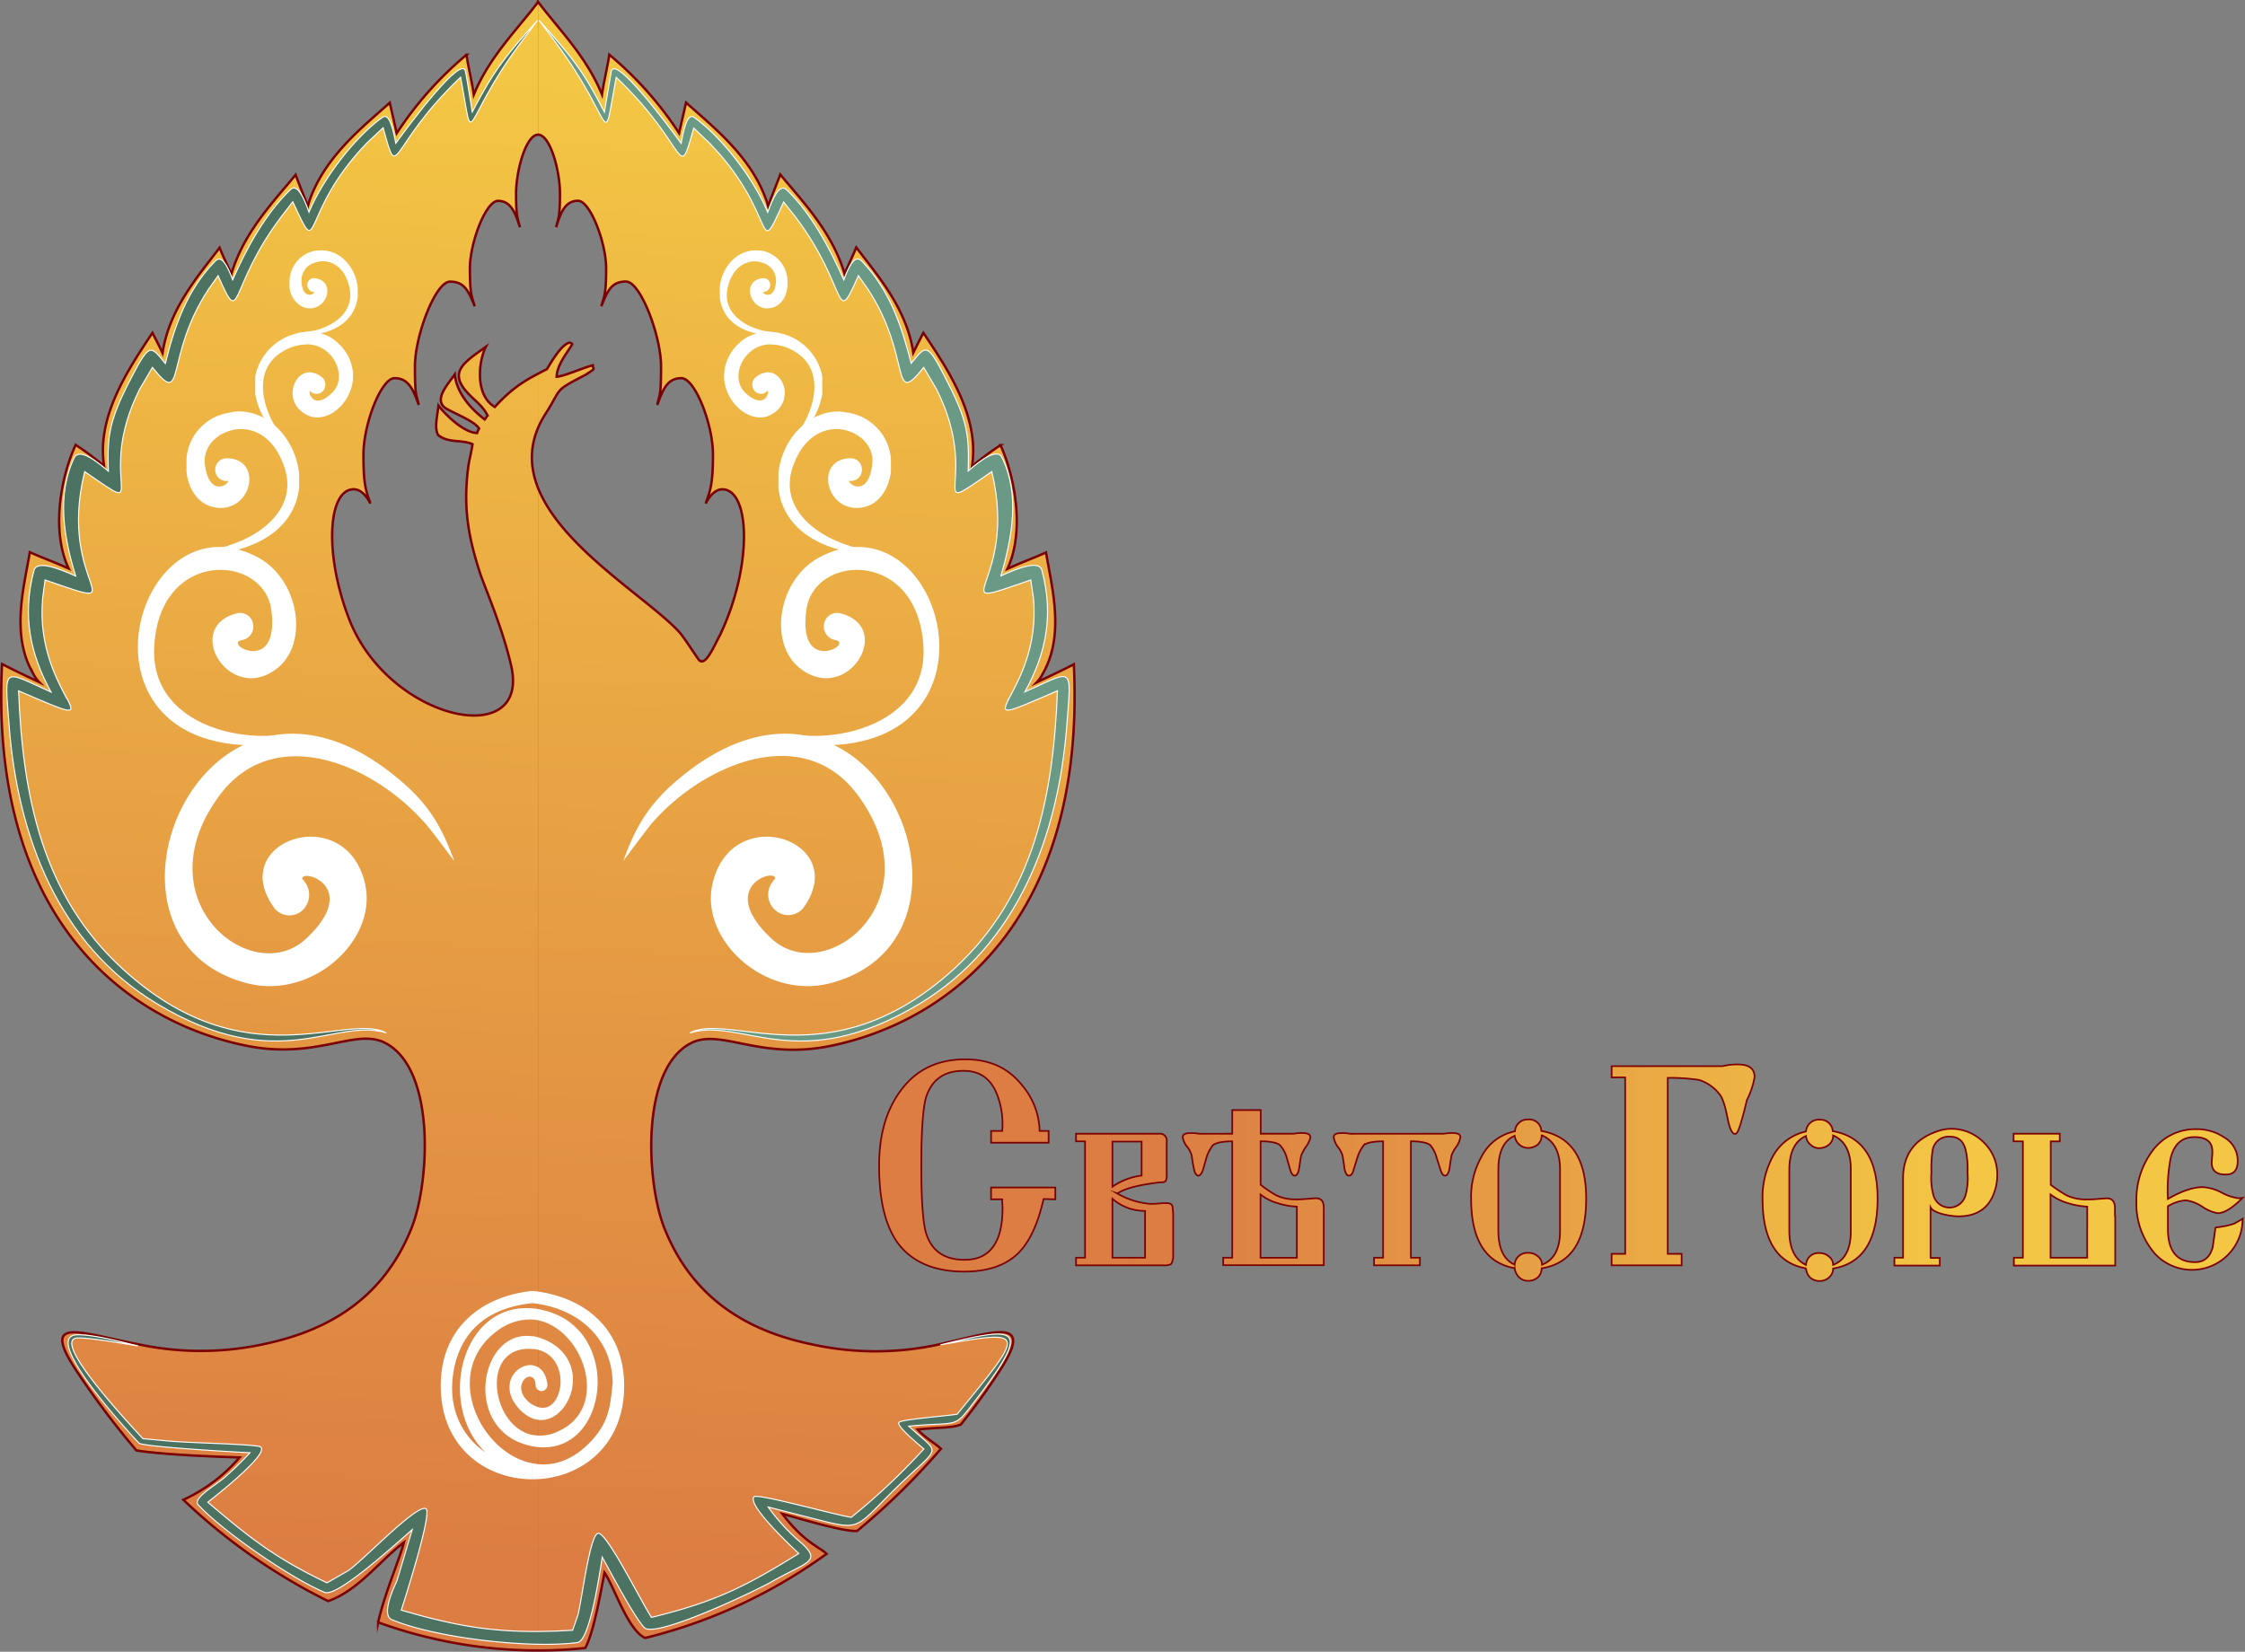 <?xml version="1.0" encoding="UTF-8"?> <svg xmlns="http://www.w3.org/2000/svg" xmlns:xlink="http://www.w3.org/1999/xlink" viewBox="0 0 465.26 342.38"><rect x="0" y="0" width="465.26" height="342.38" fill="#808080" stroke="none"/> <defs> <style>.cls-1,.cls-2,.cls-3,.cls-4,.cls-5,.cls-6,.cls-7{fill-rule:evenodd;}.cls-1{fill:url(#GradientFill_1);}.cls-2,.cls-7{fill:none;stroke:#7a0001;}.cls-2,.cls-4,.cls-5,.cls-7{stroke-miterlimit:10;}.cls-2{stroke-width:0.5px;}.cls-3{fill:#fff;}.cls-4{fill:#4c7261;}.cls-4,.cls-5{stroke:#fff;stroke-width:0.22px;}.cls-5{fill:#6a9985;}.cls-6{fill:url(#GradientFill_1-2);}.cls-7{stroke-width:0.34px;}</style> <linearGradient id="GradientFill_1" x1="105.05" y1="326.98" x2="115.92" y2="15.87" gradientUnits="userSpaceOnUse"> <stop offset="0" stop-color="#dc7d43"></stop> <stop offset="1" stop-color="#f3c644"></stop> </linearGradient> <linearGradient id="GradientFill_1-2" x1="241.21" y1="242.55" x2="405.11" y2="242.55" xlink:href="#GradientFill_1"></linearGradient> </defs> <title>лого</title> <g id="Слой_2" data-name="Слой 2"> <g id="Слой_1-2" data-name="Слой 1"> <path class="cls-1" d="M111.51,342.13a88.28,88.28,0,0,0,9.79-.51c1.88-3.38,3.39-12.67,4-15.62,2,2.88,4.83,11.95,8.43,13.54a107.64,107.64,0,0,0,37.58-17.43c-1.29-1.37-4.46-2.16-9.14-8.28,2.88.72,12.6,3.75,15.48,3.53A143.71,143.71,0,0,0,195,300.3c-1.22-1.16-3.38-2.31-4.82-4,5.18-.5,6.84-.28,8.92-1a134.22,134.22,0,0,0,8.07-11.16c7.2-11.09-.58-8.21-11.88-5.62a61.34,61.34,0,0,1-27.36.07c-14.19-3-24.77-10.29-30.24-24-3.75-9.44-5-32.84,5.4-38.31,6.26-3.31,14.4,3.67,29.45.43,22.32-4.75,47.8-22.89,50-66.31V137.65c-2.37,1.22-5,2.45-7.7,3.74a7.23,7.23,0,0,0,1.3-1.87c4.6-8.06,1.8-18,.64-25.06-2.37,1.08-5.18,2.09-8,3.39,3.67-7.85,1.51-19.23-1.44-25.63a61.53,61.53,0,0,0-5.9,4.39C203,86.53,196.76,77,191.36,69c-.65,1.23-1.37,2.67-2.09,4.11-1.37-9.29-7.7-16.35-11.81-21.82-.72,1.73-1.58,3.53-2.44,5.47-2.52-8.71-9-15.33-13.32-20.59-.72,2-1.66,4.18-2.52,6.55-.08-.29-.15-.5-.22-.79-3.17-9.5-11.38-15.77-16.78-20.66-.43,1.94-.93,4-1.44,6.33a73.82,73.82,0,0,0-14.47-16.27c-.29,2.16-1.15,5.69-1.51,8.28-3.17-7.85-9.14-13.75-13.25-19.15V27.92c2.52.07,4.54,7.56,4.54,12.17s-.29,5-.79,7c1-3.31,2-5.47,4.53-5.47s5.83,8.71,5.83,14-.36,5.62-1,7.85c1.29-3.17,2.08-5.11,5.11-5.11S137,69.68,137,75.94s-.29,5.62-.79,8c1.22-3.39,2.16-5.55,5-5.55s6.55,9.58,6.55,15.84-.58,7.42-1.51,10.15c.93-1.87,2.16-2.95,3.45-2.95,5.69,0,6.41,15.55-.43,30.1-1.37,2.52-3.17,7-4.54,5.11-.86-1.22-2.95-4.46-3.88-5.54-6.27-6.84-24.2-17.28-29.31-29.81V342.13Zm0-253.66v-11c.58-.29,1.23-.58,1.8-.94.94-1.51,2.88-5,4.61-5.47.36,0,.79.21.58.43-1.37,2.16-3.1,4.32-3.17,6.62,1.51-.07,5.47-1.87,7.49-2.37,0,.93.86.43-1.44,1.94-6.84,3.53-4.83,2.59-8.28,8A18.65,18.65,0,0,0,111.51,88.47Zm0-88c-4.1,5.47-10.15,11.37-13.32,19.22-.36-2.59-1.22-6.12-1.51-8.28A73.82,73.82,0,0,0,82.21,27.63c-.51-2.3-1-4.39-1.44-6.33C75.37,26.19,67.16,32.46,64,42c-.07.29-.14.5-.21.79-.87-2.37-1.8-4.53-2.52-6.55-4.32,5.26-10.8,11.88-13.32,20.59-.87-1.94-1.73-3.74-2.45-5.47-4.11,5.47-10.44,12.53-11.81,21.82C33,71.7,32.24,70.26,31.59,69,26.26,77,20,86.53,21.58,96.61a61.53,61.53,0,0,0-5.9-4.39c-3,6.4-5.18,17.78-1.44,25.63-2.88-1.3-5.69-2.31-8.06-3.39-1.16,7.06-4,17,.64,25.06a7.23,7.23,0,0,0,1.3,1.87c-2.74-1.29-5.33-2.52-7.7-3.74v12.74C2.58,193.81,28.14,212,50.53,216.7c15,3.24,23.11-3.74,29.37-.43,10.44,5.47,9.15,28.87,5.4,38.31-5.47,13.68-16,20.95-30.24,24a61.5,61.5,0,0,1-26.92,0c-.15,0-.29-.07-.44-.07C16,276.1,8.48,272.94,15.82,284.1a173.37,173.37,0,0,0,12.46,16.56c5.83.93,18.29,1.36,21.38,1.44A34,34,0,0,1,38,310.88a121.83,121.83,0,0,0,30,21c6.34-2.23,10.8-8.49,15.7-12.16-.79,3.24-4,10.58-5.33,16.56a97,97,0,0,0,33.12,5.83h0V101.29a15.92,15.92,0,0,1,0-12.82v-11a29.52,29.52,0,0,0-9,6.91c-4.32-2.59-3.24-9.79-1.87-12.46-4.75,3.39-7.92,5.33-3.38,9.94,1.58,1.58,2.8,2.45,3.74,4.25a5.91,5.91,0,0,1-.58.86c-3.38-2.59-5.9-5.9-6.19-9.36-1.44,2.09-4.61,5.4-1.73,7.13,2,1.15,5.69,2.52,6.77,4.1a3.62,3.62,0,0,0-.43.94c-3-.07-7.06-4.39-8-5.69-.29,2.59-.87,4.54-.07,6.12,2.23,1.73,4.75.86,7.12,1.87-.21,1.73-.79,3.6-.93,5.19-1,8.06.07,14.18,2.59,21.81.79,2.38,4.61,11.23,6.34,18.87,4.17,17.78-25.35,11.52-33.56-9.58-5.25-13.61-4.39-26.93.94-26.93,1.3,0,2.52,1.08,3.46,2.95-.94-2.73-1.44-3.81-1.44-10.15S79,78.39,81.78,78.39s3.81,2.16,5,5.55c-.5-2.38-.79-1.66-.79-8s4.25-17.56,7.27-17.56,3.82,1.94,5.12,5.11c-.65-2.23-1-2.52-1-7.85s3.31-14,5.83-14,3.53,2.16,4.54,5.47c-.51-2-.8-2.3-.8-7s2.09-12.17,4.61-12.17h0V.42Z"></path> <path class="cls-2" d="M111.51.42c-4.1,5.47-10.15,11.37-13.32,19.22-.36-2.59-1.22-6.12-1.51-8.28A73.82,73.82,0,0,0,82.21,27.63c-.51-2.3-1-4.39-1.44-6.33C75.37,26.19,67.16,32.46,64,42c-.07.29-.14.5-.21.79-.87-2.37-1.8-4.53-2.52-6.55-4.32,5.26-10.8,11.88-13.32,20.59-.87-1.94-1.73-3.74-2.45-5.47-4.11,5.47-10.44,12.53-11.81,21.82C33,71.7,32.24,70.26,31.59,69,26.26,77,20,86.53,21.58,96.61a61.53,61.53,0,0,0-5.9-4.39c-3,6.4-5.18,17.78-1.44,25.63-2.88-1.3-5.69-2.31-8.06-3.39-1.16,7.06-4,17,.64,25.06a7.23,7.23,0,0,0,1.3,1.87c-2.74-1.29-5.33-2.52-7.7-3.74-2.6,52.7,25.63,73.87,50.11,79,15,3.24,23.11-3.74,29.37-.43,10.44,5.47,9.15,28.87,5.4,38.31-5.47,13.68-16,20.95-30.24,24a61.5,61.5,0,0,1-26.92,0c-.15,0-.29-.07-.44-.07C16,276.1,8.48,272.94,15.82,284.1a173.37,173.37,0,0,0,12.46,16.56c5.83.93,18.29,1.36,21.38,1.44A34,34,0,0,1,38,310.88a121.83,121.83,0,0,0,30,21c6.34-2.23,10.8-8.49,15.7-12.16-.79,3.24-4,10.58-5.33,16.56a97,97,0,0,0,33.12,5.83,89.17,89.17,0,0,0,9.79-.51c1.88-3.38,3.39-12.67,4-15.62,2,2.88,4.83,11.95,8.43,13.54a107.64,107.64,0,0,0,37.58-17.43c-1.29-1.37-4.46-2.16-9.14-8.28,2.88.72,12.6,3.75,15.48,3.53A143.71,143.71,0,0,0,195,300.3c-1.22-1.16-3.38-2.31-4.82-4,5.18-.5,6.84-.28,8.92-1a134.22,134.22,0,0,0,8.07-11.16c7.2-11.09-.58-8.21-11.88-5.62a61.34,61.34,0,0,1-27.36.07c-14.19-3-24.77-10.29-30.24-24-3.75-9.44-5-32.84,5.4-38.31,6.26-3.31,14.4,3.67,29.45.43,24.4-5.18,52.56-26.35,50-79-2.37,1.22-5,2.45-7.7,3.74a7.23,7.23,0,0,0,1.3-1.87c4.6-8.06,1.8-18,.64-25.06-2.37,1.08-5.18,2.09-8,3.39,3.67-7.85,1.51-19.23-1.44-25.63a61.53,61.53,0,0,0-5.9,4.39C203,86.53,196.76,77,191.36,69c-.65,1.23-1.37,2.67-2.09,4.11-1.37-9.29-7.7-16.35-11.81-21.82-.72,1.73-1.58,3.53-2.44,5.47-2.52-8.71-9-15.33-13.32-20.59-.72,2-1.66,4.18-2.52,6.55-.08-.29-.15-.5-.22-.79-3.17-9.5-11.38-15.77-16.78-20.66-.43,1.94-.93,4-1.44,6.33a73.82,73.82,0,0,0-14.47-16.27c-.29,2.16-1.15,5.69-1.51,8.28-3.17-7.85-9.14-13.75-13.25-19.22Zm0,27.5c2.52,0,4.54,7.49,4.54,12.17s-.29,5-.79,7c1-3.31,2-5.47,4.53-5.47s5.83,8.71,5.83,14-.36,5.62-1,7.85c1.29-3.17,2.08-5.11,5.11-5.11S137,69.68,137,75.94s-.29,5.62-.79,8c1.22-3.39,2.16-5.55,5-5.55s6.55,9.58,6.55,15.84-.58,7.42-1.51,10.15c.93-1.87,2.16-2.95,3.45-2.95,5.69,0,6.41,15.55-.43,30.1-1.37,2.52-3.17,7-4.54,5.11-.86-1.22-2.95-4.46-3.88-5.54-8.72-9.58-40.25-26.14-27.72-45.44,3.45-5.4,1.44-4.46,8.28-8,2.3-1.51,1.44-1,1.44-1.94-2,.5-6,2.3-7.49,2.37.07-2.3,1.8-4.46,3.17-6.62.21-.22-.22-.43-.58-.43-1.73.5-3.67,4-4.61,5.47-3.09,1.66-6.41,3-10.8,7.85-4.32-2.59-3.24-9.79-1.87-12.46-4.75,3.39-7.92,5.33-3.38,9.94,1.58,1.58,2.8,2.45,3.74,4.25a5.91,5.91,0,0,1-.58.86c-3.38-2.59-5.9-5.9-6.19-9.36-1.44,2.09-4.61,5.4-1.73,7.13,2,1.15,5.69,2.52,6.77,4.1a3.62,3.62,0,0,0-.43.94c-3-.07-7.06-4.39-8-5.69-.29,2.59-.87,4.54-.07,6.12,2.23,1.73,4.75.86,7.12,1.87-.21,1.73-.79,3.6-.93,5.19-1,8.06.07,14.18,2.59,21.81.79,2.38,4.61,11.23,6.34,18.87,4.17,17.78-25.35,11.52-33.56-9.58-5.25-13.61-4.39-26.93.94-26.93,1.3,0,2.52,1.08,3.46,2.95-.94-2.73-1.44-3.81-1.44-10.15S79,78.39,81.78,78.39s3.81,2.16,5,5.55c-.5-2.38-.79-1.66-.79-8s4.25-17.56,7.27-17.56,3.82,1.94,5.12,5.11c-.65-2.23-1-2.52-1-7.85s3.31-14,5.83-14,3.53,2.16,4.54,5.47c-.51-2-.8-2.3-.8-7S109,27.92,111.51,27.92Z"></path> <path class="cls-3" d="M111,287.05c-.07-.79-.29-1.3-.65-1.51V283c1.51.21,2.81,1.44,3.1,4a1.23,1.23,0,1,1-2.45,0Zm-.65,4.1V294c7,2.74,13.32-11.3,2.81-16.2a12.34,12.34,0,0,0-2.81-.86v2.66c9,.79,6.41,15.55,0,11.52Zm0,6.27v2.37c15.84,2.95,19.22-24.41,2.16-28.22a10.83,10.83,0,0,0-2.16-.36v2.3c10.15.79,16.56,18,5.47,23.11a8.43,8.43,0,0,1-5.47.8Zm0,5.9v3.31c9.5,0,19-6.48,19-19.37,0-11.73-8.07-18.43-18.72-19.65h-.29v2.52c9.58,1,16.63,7.41,16.63,16.77a.82.82,0,0,0-.07.36c-.43,4.76-1,7.78-4.32,11.38C118.64,302.89,114.32,304.11,110.36,303.32Zm0-17.78c-1.44-1-4.25,2.44-.36,5.4.14.07.22.14.36.21V294a7.5,7.5,0,0,1-2.74-1.94c-4.53-5-.5-9.51,2.74-9.07v2.52Zm0-5.91V277c-11-1.66-14.69,19.51-.5,22.68.14.07.36.07.5.14v-2.37c-8.5-1.73-10.8-17.86-.79-17.86a2.77,2.77,0,0,1,.79.07Zm0-6.12v-2.3c-14.83-1.3-19.87,20.09-9.72,29.88-4.9-3.39-8.06-9.29-6.55-17.28,1.73-8.86,8.13-12.89,16.27-13.68h0v-2.52h-.29c-10.65,1.22-18.72,7.92-18.72,19.65,0,12.89,9.51,19.37,19,19.37v-3.31c-10.87-2.09-18.79-18.86-7.42-27.36A11.34,11.34,0,0,1,110.36,273.51Z"></path> <path class="cls-4" d="M80.05,214.11c-10.66-3.38-22.25,9.15-47.52-6.05C12.15,195.82,3.58,173.36,1.86,150c-.94-12.17-1.37-11.09,8.71-6.55-4.25-7.78-6.05-15.77-3.53-25.2.58-2.23,5.26-.36,8.64,1.15-2.45-7.92-4-16.85-.29-24.55,1.08-2,4.54.65,7.06,2.81-.22-7.2.14-10.23,4.17-18.22,4.47-8.71,4.47-7.92,7.64-4.1,1.94-7.78,4.46-15.2,10.29-21.17C46,52.54,47.29,55.5,48.22,58c2.88-6.63,7-14,12-18.72,1.44-1.37,2.88,2,3.81,4.68,3-7.13,9.72-15.77,15.27-19.66,1.44-1,2.23,2.81,2.73,5.4,3.31-4.61,13.54-18.14,14.4-15,.15.36,1,5.76,1.44,8.5,4.47-8.57,6.77-11.45,13.54-19l-3.46,4.61C95.38,25.54,98.48,32.24,95.46,16,80.26,30.44,82.71,38.5,79.4,26.48l-3.31,3.1c-14.4,14.9-9.36,25.27-15.41,12.24L58.3,44.91C47.07,59.74,50.24,68.53,45.2,57.15l-1.94,2.74c-9.29,14-4.68,25-11.67,16.27L28.93,80.7c-9.58,19.08,3.24,27.14-11.38,17.06-5.9,23.9,11.67,29.3-8.21,22.46L8.84,124c-.94,10.22,3.24,17.35,5,20.81l.14.07L14,145c1.73,3.39.87,2.95-10.15-1.8.86,21.82,4.9,42.41,21.53,57.6C50.89,224.19,71.77,209.65,80.05,214.11Z"></path> <path class="cls-5" d="M143,214.11c10.65-3.38,22.32,9.15,47.59-6.05,20.23-12.24,28.8-34.7,30.53-58.1.93-12.17,1.44-11.09-8.72-6.55,4.32-7.78,6.05-15.77,3.53-25.2-.57-2.23-5.18-.36-8.49,1.15,2.3-7.92,4-16.85.21-24.55-1-2-4.53.65-7,2.81.21-7.2-.08-10.23-4.18-18.22-4.39-8.71-4.46-7.92-7.63-4.1-2-7.78-4.47-15.2-10.23-21.17-1.51-1.59-2.8,1.37-3.74,3.89-2.88-6.63-6.91-14-11.88-18.72-1.51-1.37-2.88,2-3.89,4.68-2.95-7.13-9.72-15.77-15.26-19.66-1.44-1-2.23,2.81-2.67,5.4-3.38-4.61-13.53-18.14-14.47-15-.07.36-1,5.76-1.44,8.5-4.39-8.57-6.77-11.45-13.53-19l3.45,4.61c12.53,16.77,9.43,23.47,12.53,7.2,15.19,14.47,12.67,22.53,16.06,10.51l3.24,3.1c14.47,14.9,9.43,25.27,15.4,12.24l2.45,3.09C176,59.74,172.86,68.53,177.9,57.15l1.94,2.74c9.22,14,4.61,25,11.59,16.27l2.67,4.54c9.57,19.08-3.17,27.14,11.44,17.06,5.76,23.9-11.66,29.3,8.07,22.46l.57,3.82c.94,10.22-3.31,17.35-5.11,20.81l-.14.07.07.07c-1.66,3.39-.79,2.95,10.15-1.8-.86,21.82-4.82,42.41-21.38,57.6C172.14,224.19,151.26,209.65,143,214.11Z"></path> <path class="cls-3" d="M56.94,188.34c-10.44-14,14.76-22.61,18.72-5.12,2.66,11.67-11,24.05-24.41,20.6-37.08-9.58-8.07-77.19,32.54-41.33,5.4,4.75,7.92,9.36,10.37,16C93,177,89.7,172.5,88.4,171c-10.51-12.31-31.46-21.67-43-6-16,21.81,6.91,40,18,29.59,11.44-10.66-.65-14.62-.8-12.46h.08a2,2,0,0,0,.36.51,4.45,4.45,0,0,1-.29,6A4,4,0,0,1,56.94,188.34Z"></path> <path class="cls-3" d="M49.38,127.06c-11.74,2.67-1.88,19.16,8,11.52,6.69-5.11,4.75-18.57-4.18-23.18-24.91-12.74-39.67,39-.57,39.1a8.68,8.68,0,0,0,3.45-.8,12,12,0,0,0,3.1-1.51c-11.74,1.8-27.94-3.38-27.22-18,.94-20.45,22.68-19.44,24.27-7.77,1.8,13.68-10.08,7-6.12,6.26a2.82,2.82,0,0,0,2.37-3.17A2.76,2.76,0,0,0,49.38,127.06Z"></path> <path class="cls-3" d="M47.29,95c6.33.29,5.33,8.72,0,10.08V99.7h0V95Zm0-9.43v3.82c4-1.37,9.21.21,11.66,7.49,2.81,8.35-4.68,14.11-11.66,16.2v1.15a13.5,13.5,0,0,0,4.17-1c6.92-2.52,10-7.27,10.52-12.1v-3c-.72-7-6.34-13.39-13.32-12.81ZM46.57,95h.72v4.54h0v.14h-.07a2.3,2.3,0,0,1-2.6-2,2.38,2.38,0,0,1,2-2.67Zm.72,10.08V99.78c-.29.93-4,3-4.83-3.53-.36-3.17,1.8-5.83,4.83-6.84V85.59a10.4,10.4,0,0,0-8.64,9.51v2.66c.36,3.53,2.3,6.62,5.54,7.34a6.36,6.36,0,0,0,3.1,0Zm0,9.15c-1.08,0-2.16-.07-4-.15l4-.93v1.08Z"></path> <path class="cls-3" d="M66.94,78.39a4.39,4.39,0,0,0-2.66-1.22v3.74h0v.15a1.82,1.82,0,0,0,2.59.07,2.08,2.08,0,0,0,.07-2.74Zm-2.66,7.92V81.85c.43,1.08,1.87,2.23,4.61-.51,3.09-3,.57-9.36-4.61-9.93V68.82a8.22,8.22,0,0,1,6,2.52,9.36,9.36,0,0,1,2.88,6v1.08C72.85,83.43,68.24,87.54,64.28,86.31Zm0-9.14c-3.6-.15-5.62,6.26-.79,8.78.29.15.5.22.79.36V81.85a1.31,1.31,0,0,1-.07-.87l.07.08h0v-.15h0V77.17Zm0-8.35v2.59a9.86,9.86,0,0,0-6,1.65c-5.83,3.75-4,11.31-.64,16.28L59.74,92c-2.59-2-3-2-4.75-4.82A15.88,15.88,0,0,1,52.9,81.7V78A11.42,11.42,0,0,1,64.28,68.82Z"></path> <path class="cls-3" d="M65.14,57.66c4,.36,3.17,5.32,0,6.12V60.54h0v-.08h0v-2.8Zm0-5.62v2.45c2.6-1,6.2.14,7.28,5.11s-3.1,7.92-7.28,8.93v.79A5.6,5.6,0,0,0,66.87,69c4.75-1.15,6.91-4.25,7.27-7.49V59.6c-.43-4-3.31-7.56-7.27-7.7A14.57,14.57,0,0,0,65.14,52ZM65,57.66h.14v2.8h0v.08h-.07A1.43,1.43,0,0,1,63.7,59.1,1.33,1.33,0,0,1,65,57.66Zm.14,6.12V60.54c-.07.57-2.59,1.65-2.66-2.45a3.75,3.75,0,0,1,2.66-3.6V52A6.55,6.55,0,0,0,60,58.52V59a4.93,4.93,0,0,0,2.88,4.68,4.07,4.07,0,0,0,2.23.15Zm0,5.54A12,12,0,0,1,61.83,69l2.52-.36a3.67,3.67,0,0,0,.79-.14Z"></path> <path class="cls-3" d="M166.38,188.34c10.36-14-14.76-22.61-18.72-5.12C145,194.89,158.6,207.27,172,203.82c37.08-9.58,8.07-77.19-32.54-41.33-5.33,4.75-7.92,9.36-10.3,16,1.15-1.58,4.47-6,5.69-7.56,10.51-12.31,31.54-21.67,43-6,16,21.81-6.91,40-18,29.59-11.37-10.66.72-14.62.8-12.46h0c-.15.22-.22.29-.36.51a4.3,4.3,0,0,0,.28,6A4.06,4.06,0,0,0,166.38,188.34Z"></path> <path class="cls-3" d="M173.86,127.06c11.81,2.67,1.88,19.16-8,11.52-6.69-5.11-4.75-18.57,4.18-23.18,25-12.74,39.6,39,.57,39.1a9,9,0,0,1-3.45-.8,10.39,10.39,0,0,1-3-1.51c11.67,1.8,27.94-3.38,27.22-18-1-20.45-22.75-19.44-24.26-7.77-1.88,13.68,10,7,6,6.26a2.88,2.88,0,0,1-2.37-3.17A2.76,2.76,0,0,1,173.86,127.06Z"></path> <path class="cls-3" d="M176.67,95H176v4.54h0v.14h.08a2.27,2.27,0,0,0,2.52-2,2.32,2.32,0,0,0-2-2.67ZM176,105.1V99.78c.22.93,4,3,4.76-3.53.43-3.17-1.8-5.83-4.76-6.84V85.59a10.55,10.55,0,0,1,8.64,9.51v2.66c-.43,3.53-2.37,6.62-5.54,7.34a6.35,6.35,0,0,1-3.1,0Zm0,9.15c1,0,2.09-.07,4-.15l-4-.93v1.08ZM176,95c-6.33.29-5.32,8.72,0,10.08V99.78c-.07,0-.07-.08-.07-.08H176v-.14l-.07.07a.07.07,0,0,1,.07-.07V95Zm0-9.43v3.82c-4-1.37-9.28.21-11.73,7.49C161.48,105.25,169,111,176,113.1v1.15a14.29,14.29,0,0,1-4.24-1c-6.84-2.52-9.94-7.27-10.44-12.1v-3c.64-7,6.33-13.39,13.24-12.81Z"></path> <path class="cls-3" d="M159,77.17c3.6-.15,5.62,6.26.79,8.78a5.93,5.93,0,0,1-.79.36V81.92c.22-.43.22-.79.07-.94v.08H159v-.15h0V77.17Zm0-8.35v2.59a9.86,9.86,0,0,1,6,1.65c5.83,3.75,4,11.31.64,16.28l-2,2.66c2.52-2,3-2,4.68-4.82a15.88,15.88,0,0,0,2.09-5.48V78A11.36,11.36,0,0,0,159,68.82Zm-2.59,9.57A4.24,4.24,0,0,1,159,77.17v3.74h0v.15a1.74,1.74,0,0,1-2.52.07,2,2,0,0,1-.07-2.74ZM159,86.31V81.92c-.36,1-1.8,2.09-4.61-.58-3.09-3-.57-9.36,4.61-9.93V68.82a8.45,8.45,0,0,0-6.05,2.52,9.36,9.36,0,0,0-2.88,6v1.08C150.39,83.43,155.07,87.54,159,86.31Z"></path> <path class="cls-3" d="M158.24,57.66h-.14v2.8h0v.08h.07a1.45,1.45,0,0,0,1.44-1.44,1.38,1.38,0,0,0-1.37-1.44Zm-.14,6.12V60.54c.14.57,2.59,1.65,2.73-2.45a3.84,3.84,0,0,0-2.73-3.6V52a6.53,6.53,0,0,1,5.11,6.41V59c-.07,2.09-1,4-2.88,4.68a4,4,0,0,1-2.23.15Zm0,5.54a12.64,12.64,0,0,0,3.38-.29L159,68.67a3.59,3.59,0,0,1-.86-.14Zm0-11.66c-4,.36-3.1,5.32,0,6.12V60.54h0v-.08h0v-2.8Zm0-5.62v2.45c-2.52-.94-6.12.14-7.28,5.11s3.1,7.92,7.28,8.93v.79a5.94,5.94,0,0,1-1.73-.29c-4.75-1.15-6.91-4.25-7.2-7.49V59.6c.36-4,3.24-7.56,7.2-7.7A12.36,12.36,0,0,1,158.1,52Z"></path> <path class="cls-4" d="M194.89,278.77c15.84-3.89,18.93-4,8.13,10.37-5.76,7.48-3.38,5.4-14.68,6.48,6.84,6.33,6.84,3.52-3,13.17-8.85,8.79-6.69,8.5-18.79,5.47l-7.34-1.87a41,41,0,0,0,7,7.56c4.18,3.89.79,3.82-6.55,8.07-3.24,1.8-23.83,11.66-26.14,9.36-2-2.16-6-9.65-8.71-14.62-.93,6.19-2.81,17.35-5.11,17.71-9.86,1.3-29.45-.93-38.52-4.75-2.45-1.08,1-7.78,1.08-8.06,1.08-3.53,2.09-7.06,3.17-10.59-5.47,4.83-15.77,14-18.15,13-7-2.88-21.24-12.74-26.2-18.14-1.23-1.37,3.52-4,5.4-5.62a72.41,72.41,0,0,0,5.32-5.18c-5.83-.29-22.24-1.3-23-2C27.49,297.78,8.12,276.9,16,276.68c3.6-.07,9.43,1.58,12.6,2.3-1.95-.28-9.79-1.72-12.53-1.65-5.83.29,11.45,18.57,13.54,20.88l5.47.5c3.89.36,15.55.58,18.5,1.08,3.31.51-7.2,9-10.51,11.59,8.71,7.42,14,11.6,24.7,16.71l4.39-2.52c3-2,14.33-14,16.13-12.82,1.22.87-3.68,16.49-5.12,21,13.18,3.88,21.68,5,35.5,4.17l1.08-3.09c.79-2.81,2.45-16.64,4.18-17s8.49,13.32,11.08,17.43c13.18-3.24,19.3-6.27,30.53-13.25-3-2.81-10.58-10.15-9.29-11.74.65-.79,16.2,3.6,20.16,4.25a134.34,134.34,0,0,0,15.05-14.18c-1.58-1.37-5.54-4.61-5.18-5.47.29-.65,9.43-1.3,12.09-1.73C212.46,275.89,213.1,275.53,194.89,278.77Z"></path> <path class="cls-6" d="M428.82,262.28V260.7h3.74V250.11a13.29,13.29,0,0,1-3.74-.65V248a9.22,9.22,0,0,0,2.88.58,20.29,20.29,0,0,0,2.88-.07l2-.15c1.15,0,1.73.65,1.73,2.09v11.81Zm26.35-28.22a10,10,0,0,1,5.69,1.65,5.55,5.55,0,0,1,2.88,5c0,1.8-.8,2.74-2.38,2.74-2,.07-3-.79-3-2.45,0-.29.07-.65.07-1.15a7.74,7.74,0,0,0,.07-1.15c0-2-1.22-3-3.74-3s-4.18,1.44-4.9,4.32a34.9,34.9,0,0,0-.58,8.5c2.88-1.66,5.26-2.45,7.28-2.45a9.7,9.7,0,0,1,3.88,1.15,10.47,10.47,0,0,0,3.39,1.15,4.49,4.49,0,0,0,.93-.07c-2.08,2.09-3.81,3.17-5.18,3.17a8.06,8.06,0,0,1-3.1-1.3,8.32,8.32,0,0,0-3.45-1.36,8.12,8.12,0,0,0-3.75,1.22v4.68q0,6.91,5.62,6.91c1.87,0,3.1-1,3.67-3.09l.58-4.11a15.61,15.61,0,0,0,3.89-.79c.5-.29,1.08-.58,1.72-1a10.49,10.49,0,0,1-18,7.42,15.66,15.66,0,0,1-4-11A16.91,16.91,0,0,1,446,238.66,11,11,0,0,1,455.17,234.06Zm-26.35,14v1.44a.29.29,0,0,0-.22-.07,11,11,0,0,1-3.6-1.8V260.7h3.82v1.58H417.3V260.7h1.87V236.58H417.3V235h9.57v1.59H425v9a30.15,30.15,0,0,0,3.24,2.16c.22.07.36.21.58.28ZM404,251.91v-1.65h.14a3.24,3.24,0,0,0,3.17-2.52,13.27,13.27,0,0,0,.43-4.68,17.53,17.53,0,0,0-.43-4.9c-.51-1.73-1.51-2.59-3.1-2.59H404V234h.36a9.41,9.41,0,0,1,6.76,2.81,9.06,9.06,0,0,1,2.81,6.77,10.13,10.13,0,0,1-.5,3.24c-1.08,3.53-3.6,5.33-7.56,5.33A9.44,9.44,0,0,1,404,251.91ZM404,234v1.59a3.35,3.35,0,0,0-3.53,3,25,25,0,0,0-.22,4.39,13.53,13.53,0,0,0,.43,4.76,3.26,3.26,0,0,0,3.32,2.52v1.65l-1.23-.21c-1.44-.36-2.37-.87-2.66-1.44V260.7H402v1.58H392.6V260.7h1.8V244.28c0-5,2.45-8.28,7.34-9.86A14.25,14.25,0,0,1,404,234Zm-26.79,31.54v-5.83a2.58,2.58,0,0,1,1.8.72,2.14,2.14,0,0,1,.87,1.73c2.44-.94,3.67-3.24,3.67-7V242.41c0-3.67-1.23-6-3.67-7.06a2.41,2.41,0,0,1-.87,1.87,2.79,2.79,0,0,1-1.8.72V232a2.57,2.57,0,0,1,2.59,2.38q9.3,1.62,9.29,14c0,8.64-3.09,13.46-9.21,14.47a2.41,2.41,0,0,1-.87,1.87A2.84,2.84,0,0,1,377.19,265.52Zm0-33.48v5.9h-.14a2.52,2.52,0,0,1-1.87-.72,2.58,2.58,0,0,1-.94-1.8c-2.3,1-3.46,3.39-3.46,7.06v12.6c0,3.6,1.16,6,3.46,7.06a2.56,2.56,0,0,1,2.81-2.45h.14v5.83h-.14a2.88,2.88,0,0,1-1.95-.72,3,3,0,0,1-.86-1.94c-6.05-1.08-9-5.91-9-14.4a17.53,17.53,0,0,1,2.09-8.72,10.27,10.27,0,0,1,6.91-5.25,2.64,2.64,0,0,1,2.81-2.45Zm-60.33,33.48v-5.83a2.5,2.5,0,0,1,1.8.72,2.16,2.16,0,0,1,.86,1.73c2.45-.94,3.74-3.24,3.74-7V242.41c0-3.67-1.29-6-3.74-7.06a2.62,2.62,0,0,1-.79,1.87,3,3,0,0,1-1.87.72V232a2.49,2.49,0,0,1,2.59,2.38q9.29,1.62,9.29,14c0,8.64-3,13.46-9.22,14.47a2.62,2.62,0,0,1-.79,1.87,3,3,0,0,1-1.87.72ZM357,221a12.31,12.31,0,0,1,3.1-.36c2.37,0,3.52.87,3.52,2.59a16,16,0,0,1-1.58,4.76c-.22.86-.5,2.16-1,3.88-.57,2.09-1,3.17-1.44,3.17-.65,0-1.15-1.08-1.58-3.31-.51-2.59-1.08-4.32-1.73-5a8.63,8.63,0,0,0-4.18-2.88,41.46,41.46,0,0,0-6.48-.43V259.9h2.88v2.38H334V259.9h2.81V223.33H334V221ZM316.86,232v5.9h-.15a2.76,2.76,0,0,1-1.87-.72,3,3,0,0,1-.94-1.8c-2.3,1-3.38,3.39-3.38,7.06v12.6c0,3.6,1.08,6,3.38,7.06a2.6,2.6,0,0,1,2.81-2.45h.15v5.83h-.15a2.55,2.55,0,0,1-1.87-.72,3.16,3.16,0,0,1-.94-1.94c-6-1.08-9-5.91-9-14.4a16.84,16.84,0,0,1,2.16-8.72,10,10,0,0,1,6.92-5.25,2.61,2.61,0,0,1,2.73-2.45ZM265,262.28V260.7h3.74V250.11a12.89,12.89,0,0,1-3.74-.65V248a8.78,8.78,0,0,0,2.8.58,20,20,0,0,0,2.88-.07l2-.15c1.15,0,1.66.65,1.66,2v11.88Zm0-25.06V235h3.09a9.46,9.46,0,0,1,1.87-.14c1,0,1.59.29,1.59.86a5.09,5.09,0,0,1-.94,2,11,11,0,0,0-1,1.87c-.07.5-.21,1.3-.36,2.38s-.5,1.72-.93,1.72-.72-.43-1-1.36l-.72-2.52a6.48,6.48,0,0,0-1.37-2.45c-.07-.07-.14-.15-.21-.15ZM299.29,235a9.16,9.16,0,0,1,1.8-.14c1.08,0,1.58.29,1.58.86a4.74,4.74,0,0,1-.86,2,6.71,6.71,0,0,0-1,1.87c-.07.5-.22,1.3-.36,2.38s-.5,1.72-.94,1.72-.72-.43-1-1.36l-.8-2.52a6.62,6.62,0,0,0-1.29-2.45c-.65-.51-2-.79-4-.79V260.7h1.87v1.58h-9.51V260.7h1.88V236.58c-2,0-3.39.28-4,.79a8.18,8.18,0,0,0-1.29,2.45l-.79,2.52c-.22.93-.58,1.36-1,1.36s-.72-.5-.94-1.51c0-.21-.14-1-.36-2.59a5.87,5.87,0,0,0-1-1.87,4.74,4.74,0,0,1-.86-2c0-.57.5-.86,1.58-.86a9.91,9.91,0,0,1,1.88.14ZM265,235v2.23a8,8,0,0,0-3.75-.64v9a24.92,24.92,0,0,0,3.17,2.16,4,4,0,0,0,.58.28v1.44a.29.29,0,0,0-.22-.07,9.91,9.91,0,0,1-3.53-1.8V260.7H265v1.58H253.5V260.7h1.87V236.58c-2,0-3.31.28-4,.79a8.1,8.1,0,0,0-1.3,2.45l-.72,2.52c-.29.93-.65,1.36-1,1.36s-.79-.5-.93-1.51a22.55,22.55,0,0,1-.43-2.59,5.2,5.2,0,0,0-.94-1.87,4.23,4.23,0,0,1-.94-2c0-.57.51-.86,1.59-.86a9.82,9.82,0,0,1,1.87.14h6.77V230.1h5.9V235Zm-31.11,27.29V260.7h3.39V251a10.12,10.12,0,0,1-3.39-.58v-1.94a12.08,12.08,0,0,0,4.47,1.08,14.64,14.64,0,0,0,1.72-.08c.8-.07,1.37-.07,1.73-.07.65,0,1,.22,1.15.65a17.44,17.44,0,0,1,.15,2.88v7.78c-.15.79-.29,1.22-.51,1.36a3.15,3.15,0,0,1-1.51.22Zm0-15.91v-2.16a24.81,24.81,0,0,1,2.67-.58v-7h-2.67V235h6.27a1.41,1.41,0,0,1,1.58,1.59v6.84a2.62,2.62,0,0,1-.22,1.36c-.14.22-.5.29-1.15.29A32.69,32.69,0,0,0,233.91,246.37Zm-17.64,2.16c-1.15,5.11-2.88,8.85-5.18,11.16q-3.89,3.88-11.23,3.89c-6.41,0-11.09-2.09-14-6.2-2.45-3.6-3.67-8.78-3.67-15.76q0-9.41,4.32-15.34c3.16-4.46,7.7-6.7,13.53-6.7,5,0,8.86,1.73,11.74,5.33a15.15,15.15,0,0,1,3.67,9.51h1.87v2.44H205.4v-2.44h2.3a16.74,16.74,0,0,0-.79-6.77c-1.22-3.82-3.6-5.69-7.2-5.69-4.1,0-6.69,1.87-7.85,5.69-.57,2.09-.93,6.77-.93,14s.36,11.88,1,14c1.15,3.6,3.67,5.4,7.7,5.48,5.4.14,8.14-3.46,8.14-10.66,0-.65-.08-1.3-.08-1.87h-2.3v-2.45h13.32v2.45ZM233.91,235v1.59h-3.38v9.36a11.45,11.45,0,0,1,3.38-1.73v2.16a9.27,9.27,0,0,0-2.37,1,17.77,17.77,0,0,0,2.37,1.08v1.94a10.69,10.69,0,0,1-3.38-1.94V260.7h3.38v1.58H223V260.7h1.87V236.58H223V235Z"></path> <path class="cls-7" d="M216.27,248.53c-1.15,5.11-2.88,8.85-5.18,11.16q-3.89,3.88-11.23,3.89c-6.41,0-11.09-2.09-14-6.2-2.45-3.6-3.67-8.78-3.67-15.76q0-9.41,4.32-15.34c3.16-4.46,7.7-6.7,13.53-6.7,5,0,8.86,1.73,11.74,5.33a15.15,15.15,0,0,1,3.67,9.51h1.87v2.44H205.4v-2.44h2.3a16.74,16.74,0,0,0-.79-6.77c-1.22-3.82-3.6-5.69-7.2-5.69-4.1,0-6.69,1.87-7.85,5.69-.57,2.09-.93,6.77-.93,14s.36,11.88,1,14c1.15,3.6,3.67,5.4,7.7,5.48,5.4.14,8.14-3.46,8.14-10.66,0-.65-.08-1.3-.08-1.87h-2.3v-2.45h13.32v2.45Zm15.27-1.15a16.15,16.15,0,0,0,6.84,2.16,14.64,14.64,0,0,0,1.72-.08c.8-.07,1.37-.07,1.73-.07.65,0,1,.22,1.15.65a17.44,17.44,0,0,1,.15,2.88v7.78c-.15.79-.29,1.22-.51,1.36a3.15,3.15,0,0,1-1.51.22H223V260.7h1.87V236.58H223V235h17.21a1.41,1.41,0,0,1,1.58,1.59v6.84a2.62,2.62,0,0,1-.22,1.36c-.14.22-.5.29-1.15.29-4.46.51-7.41,1.3-8.85,2.31Zm-1,13.32h6.77V251a10.12,10.12,0,0,1-6.77-2.52V260.7Zm6.05-17.07v-7h-6.05v9.36a13.2,13.2,0,0,1,6.05-2.31ZM255.37,235V230.1h5.9V235h6.84a9.46,9.46,0,0,1,1.87-.14c1,0,1.59.29,1.59.86a5.09,5.09,0,0,1-.94,2,11,11,0,0,0-1,1.87c-.07.5-.21,1.3-.36,2.38s-.5,1.72-.93,1.72-.72-.43-1-1.36l-.72-2.52a6.48,6.48,0,0,0-1.37-2.45c-.65-.51-2-.79-4-.79v9a24.92,24.92,0,0,0,3.17,2.16,8.74,8.74,0,0,0,3.38.86,20,20,0,0,0,2.88-.07l2-.15c1.15,0,1.66.65,1.66,2v11.88H253.5V260.7h1.87V236.58c-2,0-3.31.28-4,.79a8.1,8.1,0,0,0-1.3,2.45l-.72,2.52c-.29.93-.65,1.36-1,1.36s-.79-.5-.93-1.51a22.55,22.55,0,0,1-.43-2.59,5.2,5.2,0,0,0-.94-1.87,4.23,4.23,0,0,1-.94-2c0-.57.51-.86,1.59-.86a9.82,9.82,0,0,1,1.87.14Zm5.9,25.71h7.49V250.11a15,15,0,0,1-4-.72,9.91,9.91,0,0,1-3.53-1.8V260.7Zm38-25.71a9.16,9.16,0,0,1,1.8-.14c1.08,0,1.58.29,1.58.86a4.74,4.74,0,0,1-.86,2,6.71,6.71,0,0,0-1,1.87c-.07.5-.22,1.3-.36,2.38s-.5,1.72-.94,1.72-.72-.43-1-1.36l-.8-2.52a6.62,6.62,0,0,0-1.29-2.45c-.65-.51-2-.79-4-.79V260.7h1.87v1.58h-9.51V260.7h1.88V236.58c-2,0-3.39.28-4,.79a8.18,8.18,0,0,0-1.29,2.45l-.79,2.52c-.22.93-.58,1.36-1,1.36s-.72-.5-.94-1.51c0-.21-.14-1-.36-2.59a5.87,5.87,0,0,0-1-1.87,4.74,4.74,0,0,1-.86-2c0-.57.5-.86,1.58-.86a9.91,9.91,0,0,1,1.88.14Zm20.23.36a2.62,2.62,0,0,1-.79,1.87,3.25,3.25,0,0,1-2,.72,2.76,2.76,0,0,1-1.87-.72,3,3,0,0,1-.94-1.8c-2.3,1-3.38,3.39-3.38,7.06v12.6c0,3.6,1.08,6,3.38,7.06a2.6,2.6,0,0,1,2.81-2.45,2.83,2.83,0,0,1,2,.72,2.16,2.16,0,0,1,.86,1.73c2.45-.94,3.74-3.24,3.74-7V242.41c0-3.67-1.29-6-3.74-7.06Zm-5.62,27.51c-6-1.08-9-5.91-9-14.4a16.84,16.84,0,0,1,2.16-8.72,10,10,0,0,1,6.92-5.25,2.61,2.61,0,0,1,2.73-2.45,2.49,2.49,0,0,1,2.74,2.38q9.29,1.62,9.29,14c0,8.64-3,13.46-9.22,14.47a2.62,2.62,0,0,1-.79,1.87,2.93,2.93,0,0,1-2,.72,2.55,2.55,0,0,1-1.87-.72,3.16,3.16,0,0,1-.94-1.94ZM357,221a12.31,12.31,0,0,1,3.1-.36c2.37,0,3.52.87,3.52,2.59a16,16,0,0,1-1.58,4.76c-.22.86-.5,2.16-1,3.88-.57,2.09-1,3.17-1.44,3.17-.65,0-1.15-1.08-1.58-3.31-.51-2.59-1.08-4.32-1.73-5a8.63,8.63,0,0,0-4.18-2.88,41.46,41.46,0,0,0-6.48-.43V259.9h2.88v2.38H334V259.9h2.81V223.33H334V221Zm22.9,14.4a2.41,2.41,0,0,1-.87,1.87,3.16,3.16,0,0,1-1.94.72,2.52,2.52,0,0,1-1.87-.72,2.58,2.58,0,0,1-.94-1.8c-2.3,1-3.46,3.39-3.46,7.06v12.6c0,3.6,1.16,6,3.46,7.06a2.56,2.56,0,0,1,2.81-2.45,2.79,2.79,0,0,1,1.94.72,2.14,2.14,0,0,1,.87,1.73c2.44-.94,3.67-3.24,3.67-7V242.41c0-3.67-1.23-6-3.67-7.06Zm-5.62,27.51c-6.05-1.08-9-5.91-9-14.4a17.53,17.53,0,0,1,2.09-8.72,10.27,10.27,0,0,1,6.91-5.25,2.64,2.64,0,0,1,2.81-2.45,2.55,2.55,0,0,1,2.73,2.38q9.3,1.62,9.29,14c0,8.64-3.09,13.46-9.21,14.47a2.41,2.41,0,0,1-.87,1.87,2.84,2.84,0,0,1-1.94.72,2.88,2.88,0,0,1-1.95-.72,3,3,0,0,1-.86-1.94Zm25.85-2.16H402v1.58H392.6V260.7h1.8V244.28c0-5,2.45-8.28,7.34-9.86a8.85,8.85,0,0,1,2.6-.44,9.41,9.41,0,0,1,6.76,2.81,9.06,9.06,0,0,1,2.81,6.77,10.13,10.13,0,0,1-.5,3.24c-1.08,3.53-3.6,5.33-7.56,5.33a14.24,14.24,0,0,1-3.1-.43c-1.44-.36-2.37-.87-2.66-1.44V260.7Zm.14-17.72a13.53,13.53,0,0,0,.43,4.76,3.44,3.44,0,0,0,6.63,0,13.27,13.27,0,0,0,.43-4.68,17.53,17.53,0,0,0-.43-4.9c-.51-1.73-1.51-2.59-3.1-2.59a3.36,3.36,0,0,0-3.74,3,25,25,0,0,0-.22,4.39Zm38.09,9.08v10.22h-21V260.7h1.87V236.58H417.3V235h9.57v1.59H425v9a30.15,30.15,0,0,0,3.24,2.16,9.09,9.09,0,0,0,3.46.86,20.29,20.29,0,0,0,2.88-.07l2-.15c1.15,0,1.73.65,1.73,2.09v1.59ZM425,260.7h7.56V250.11a16.07,16.07,0,0,1-4-.72,11,11,0,0,1-3.6-1.8V260.7Zm30.17-26.64a10,10,0,0,1,5.69,1.65,5.55,5.55,0,0,1,2.88,5c0,1.8-.8,2.74-2.38,2.74-2,.07-3-.79-3-2.45,0-.29.07-.65.07-1.15a7.74,7.74,0,0,0,.07-1.15c0-2-1.22-3-3.74-3s-4.18,1.44-4.9,4.32a34.9,34.9,0,0,0-.58,8.5c2.88-1.66,5.26-2.45,7.28-2.45a9.7,9.7,0,0,1,3.88,1.15,10.47,10.47,0,0,0,3.39,1.15,4.49,4.49,0,0,0,.93-.07c-2.08,2.09-3.81,3.17-5.18,3.17a8.06,8.06,0,0,1-3.1-1.3,8.32,8.32,0,0,0-3.45-1.36,8.12,8.12,0,0,0-3.75,1.22v4.68q0,6.91,5.62,6.91c1.87,0,3.1-1,3.67-3.09l.58-4.11a15.61,15.61,0,0,0,3.89-.79c.5-.29,1.08-.58,1.72-1a10.49,10.49,0,0,1-18,7.42,15.66,15.66,0,0,1-4-11A16.91,16.91,0,0,1,446,238.66,11,11,0,0,1,455.17,234.06Z"></path> </g> </g> </svg> 